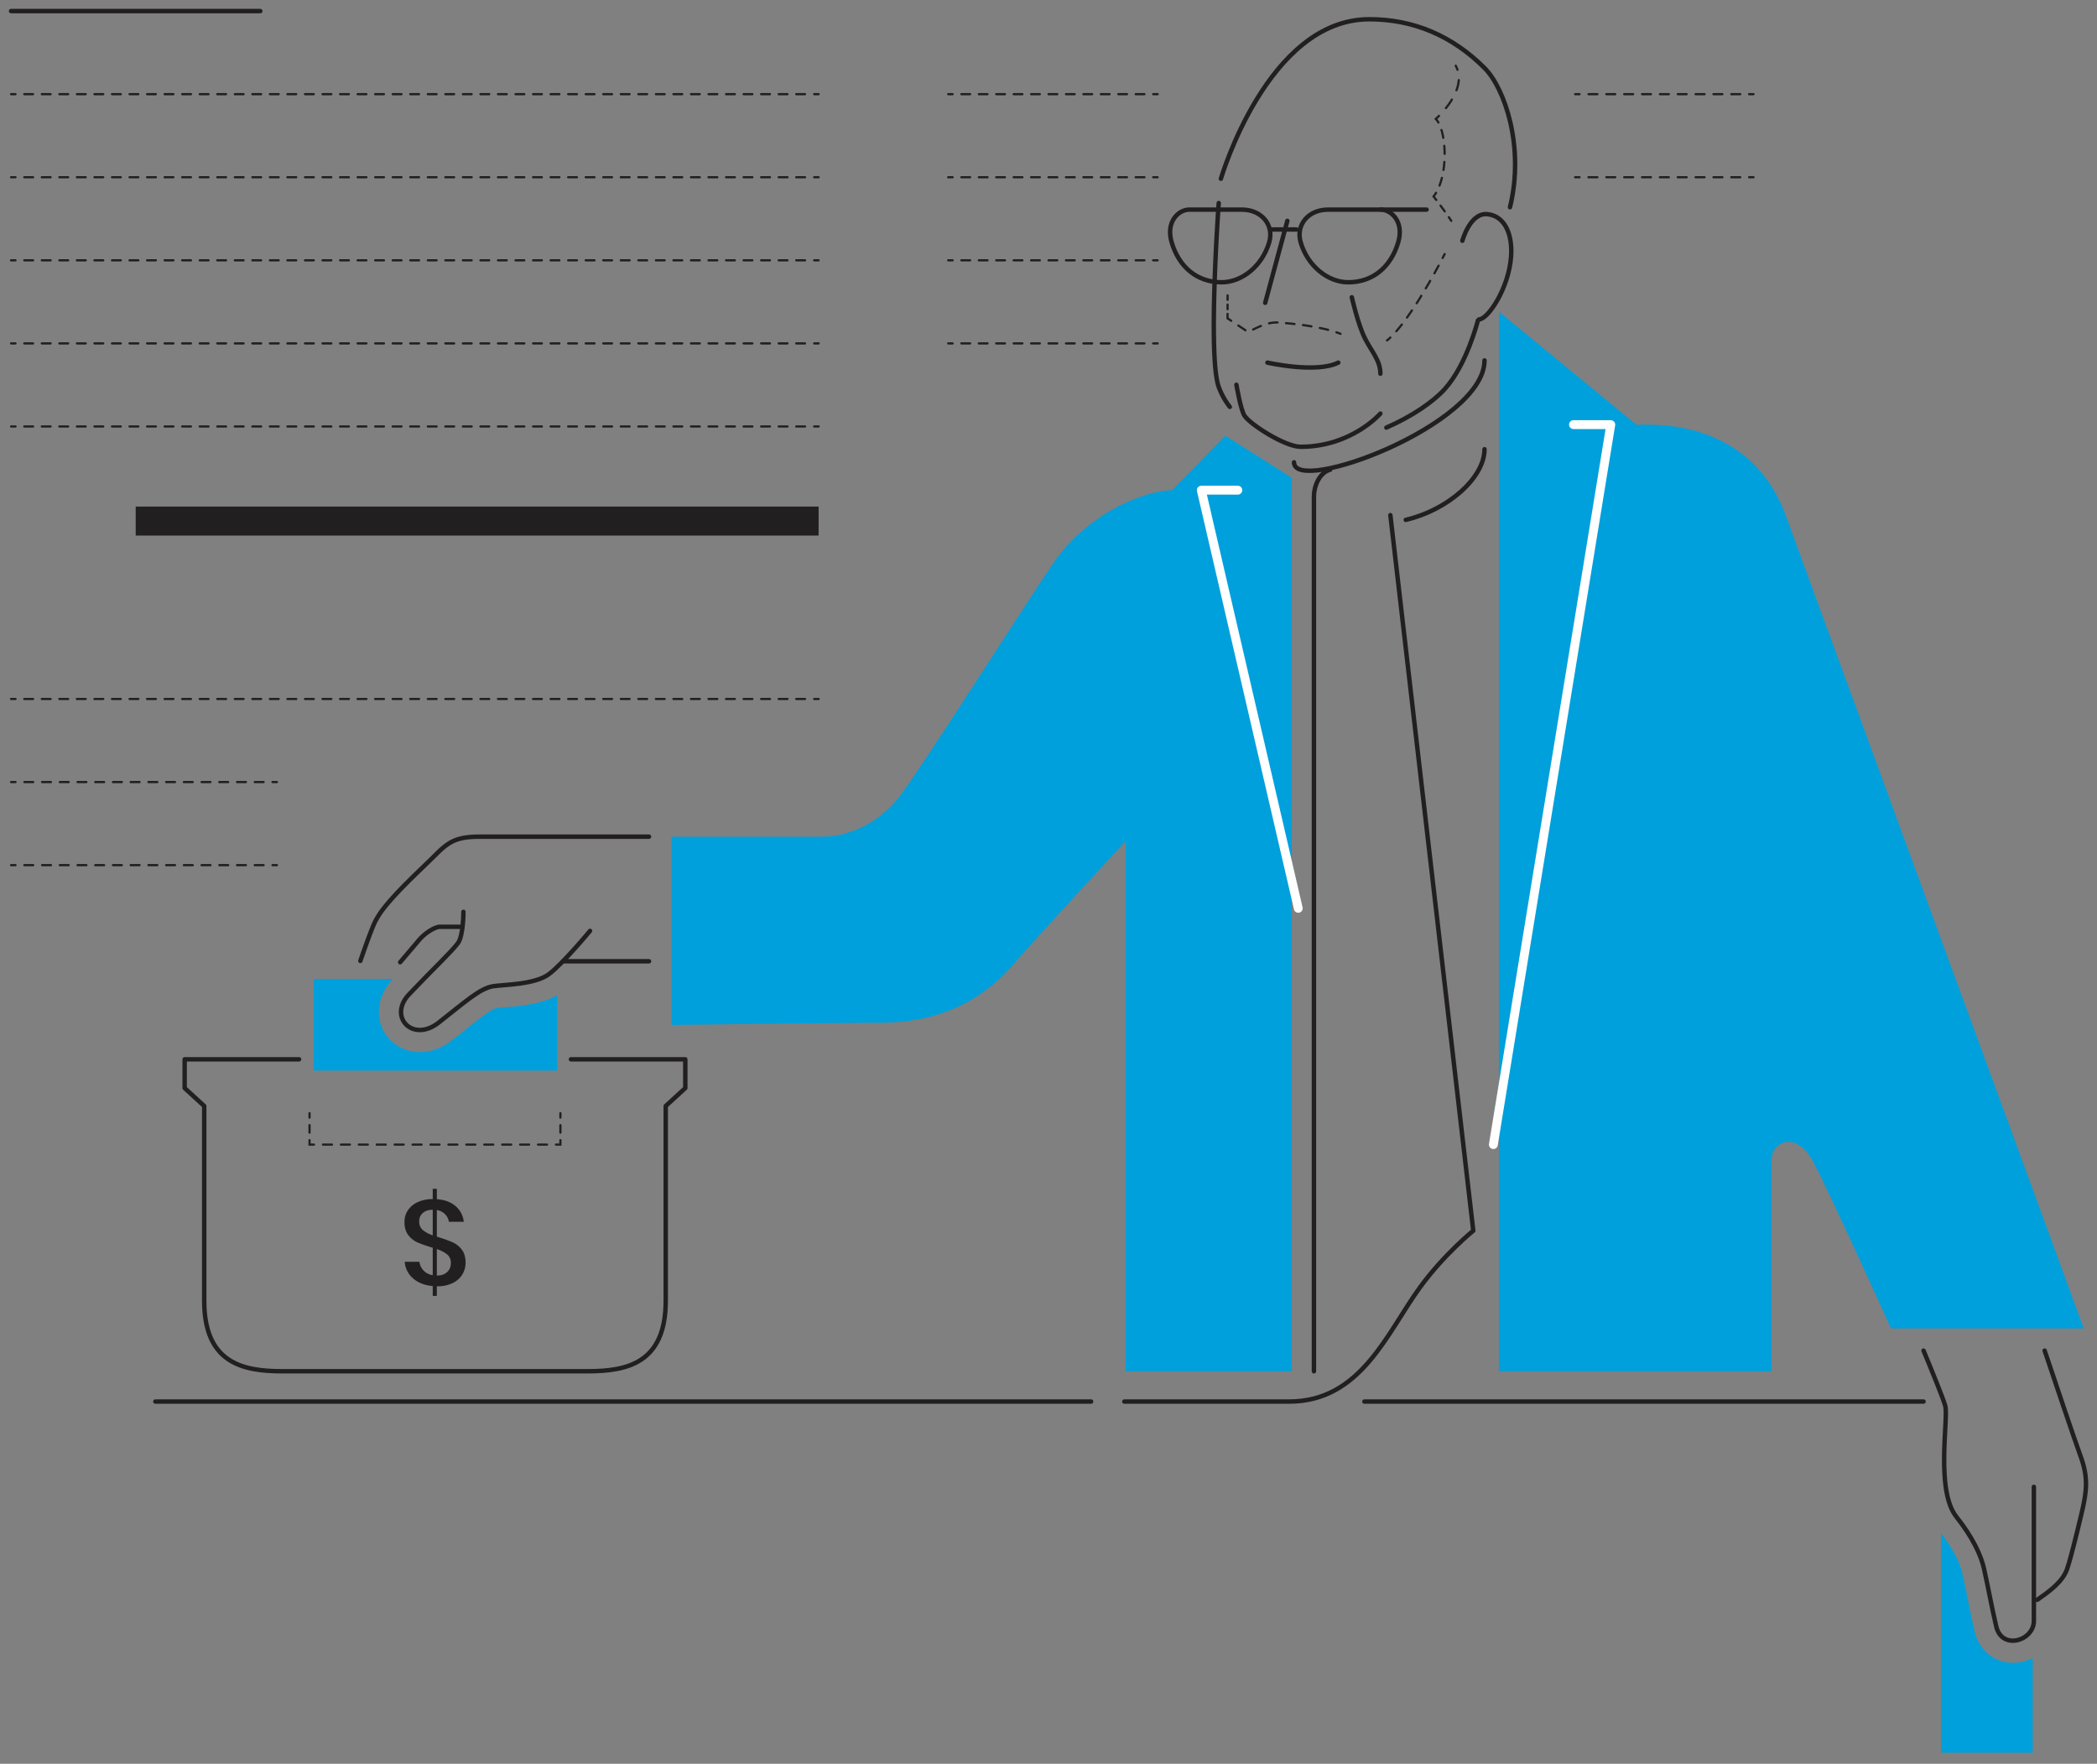 <svg xmlns="http://www.w3.org/2000/svg" viewBox="0 0 1893.25 1592.41"><rect x="0" y="0" width="1893.25" height="1592.41" fill="#808080" stroke="none"/><defs><style>.cls-1{fill:#00a0dc;}.cls-2{fill:#221f20;}.cls-10,.cls-11,.cls-12,.cls-13,.cls-14,.cls-15,.cls-16,.cls-17,.cls-3,.cls-4,.cls-5,.cls-6,.cls-7,.cls-8,.cls-9{fill:none;stroke-linecap:round;}.cls-10,.cls-11,.cls-12,.cls-13,.cls-14,.cls-15,.cls-17,.cls-3,.cls-4,.cls-5,.cls-6,.cls-7,.cls-8,.cls-9{stroke:#221f20;}.cls-10,.cls-11,.cls-12,.cls-13,.cls-14,.cls-15,.cls-3,.cls-4,.cls-5,.cls-6,.cls-7,.cls-8,.cls-9{stroke-miterlimit:10;stroke-width:2px;}.cls-4{stroke-dasharray:6.4 6.4;}.cls-5{stroke-dasharray:7.28 7.28;}.cls-6{stroke-dasharray:9.41 9.41;}.cls-7{stroke-dasharray:7.84 7.84;}.cls-8{stroke-dasharray:4.22 4.22;}.cls-9{stroke-dasharray:7.71 7.71;}.cls-10{stroke-dasharray:6.79 6.79;}.cls-11{stroke-dasharray:8.09 8.09;}.cls-12{stroke-dasharray:7.92 7.92;}.cls-13{stroke-dasharray:8 8;}.cls-14{stroke-dasharray:7.87 7.87;}.cls-15{stroke-dasharray:8.06 8.06;}.cls-16{stroke:#fff;stroke-width:8px;}.cls-16,.cls-17{stroke-linejoin:round;}.cls-17{stroke-width:4px;}</style></defs><g id="solid_shapes" data-name="solid shapes"><path class="cls-1" d="M1612.11,465.08c16.12,43.95,269.16,734.3,269.16,734.3h-174s-55.66-123.12-70-150c-16-30-38-18-38-2V1238h-246V281.38l124,102h10C1538.83,383.38,1590.11,405.08,1612.11,465.08Z"/><path class="cls-1" d="M1106.27,393.38l60,38V1238h-150V759.38s-76,82-102,112-64,52-120,52c-38,0-188,2-188,2v-170h136c24,0,50-12,68-34s110.13-167.91,140-212c33.09-48.83,86.73-66.83,107.73-66.83h.36Z"/><path class="cls-1" d="M455.83,909.44c-3.05.25-5.93.49-7.61.73-4.44.64-17.14,10.79-27.35,18.94-4,3.2-8.14,6.51-12.71,10-9.8,7.63-19.86,10.74-29,10.74a37.78,37.78,0,0,1-24.53-8.81,35.65,35.65,0,0,1-12.51-25.52c-.58-11.19,3.92-22.42,12.65-31.62l.09-.09H283.29v82.78H503V898.5C488.81,906.65,470,908.25,455.83,909.44Z"/><path class="cls-1" d="M1821.61,1501a38,38,0,0,1-4.37.25c-16.56,0-30.39-11.13-34.43-28.31-2.3-9.76-4.3-19.62-6.23-29.15-1.52-7.52-3.1-15.29-4.83-23.09-1.35-6.07-5.65-18.7-19.32-36.56v198.25h82.78v-85.47A40.35,40.35,0,0,1,1821.61,1501Z"/><path class="cls-2" d="M396.47,1117.16a104.51,104.51,0,0,1,12.48,4.58,20.91,20.91,0,0,1,8.06,6.59q3.33,4.41,3.33,11.72a20.27,20.27,0,0,1-2.89,10.52,20.72,20.72,0,0,1-8.67,7.79,31,31,0,0,1-14.17,2.94h-.21V1170h-3.71v-8.94q-10.79-.87-17.66-6.81a21.59,21.59,0,0,1-7.63-15.09h13.3a13.5,13.5,0,0,0,3.54,7.73,13.86,13.86,0,0,0,8.45,4.36v-24.74a137.28,137.28,0,0,1-13.63-4.74,21.47,21.47,0,0,1-8.28-6.49q-3.6-4.46-3.6-12a18.67,18.67,0,0,1,3.22-10.79,21.19,21.19,0,0,1,9-7.3,32,32,0,0,1,13.3-2.62v-9.26h3.71v9.37q10.68.76,17,6.33a21.33,21.33,0,0,1,7.3,14.06H405.3a12.62,12.62,0,0,0-3.44-6.82,13.52,13.52,0,0,0-7.46-3.76v24Zm-14.83-6.71a27.47,27.47,0,0,0,9.05,4.85v-23.1q-5.67.1-8.94,2.88a9.7,9.7,0,0,0-3.27,7.8A9.54,9.54,0,0,0,381.64,1110.45Zm22.08,38a10.68,10.68,0,0,0,3.32-8.07,9.66,9.66,0,0,0-3.27-7.79,28.89,28.89,0,0,0-9.37-4.85v23.87Q400.39,1151.6,403.72,1148.44Z"/><rect class="cls-2" x="122.51" y="457.36" width="616.56" height="26.16"/></g><g id="dotted_lines" data-name="dotted lines"><path class="cls-3" d="M1310.27,199.38c-.75-1.12-1.5-2.23-2.24-3.31"/><path class="cls-4" d="M1304.36,190.82c-2.12-3-4.08-5.6-5.69-7.74"/><path class="cls-3" d="M1296.73,180.53c-1.53-2-2.46-3.15-2.46-3.15a31.29,31.29,0,0,0,2.24-3.3"/><path class="cls-5" d="M1299.65,167.51c6.42-16.73,5.72-40.87.57-53.63"/><path class="cls-3" d="M1298.64,110.59a15.11,15.11,0,0,0-2.37-3.21s1.15-1,2.9-2.75"/><path class="cls-6" d="M1305.44,97.61c6.13-7.66,12.85-18.86,11.49-30"/><path class="cls-3" d="M1315.88,63a22.54,22.54,0,0,0-1.61-3.66"/><path class="cls-3" d="M1304.27,229.38s-.64,1.29-1.82,3.56"/><path class="cls-7" d="M1298.8,239.87C1290.24,255.81,1273.12,286,1258,302"/><path class="cls-3" d="M1255.26,304.73c-1,1-2,1.85-3,2.65"/><line class="cls-3" x1="1108.31" y1="266.71" x2="1108.3" y2="270.71"/><line class="cls-8" x1="1108.3" y1="274.94" x2="1108.28" y2="281.27"/><polyline class="cls-3" points="1108.28 283.38 1108.27 287.38 1111.6 289.6"/><path class="cls-9" d="M1118,293.88l8.25,5.5c4,0,16-10,30-8,0,0,26.6,1.57,46.59,7.46"/><path class="cls-3" d="M1206.53,300c1.29.44,2.54.9,3.74,1.38"/><line class="cls-3" x1="505.95" y1="1005.02" x2="505.95" y2="1009.02"/><line class="cls-10" x1="505.95" y1="1015.81" x2="505.95" y2="1025.99"/><polyline class="cls-3" points="505.95 1029.38 505.95 1033.38 501.95 1033.38"/><line class="cls-11" x1="493.86" y1="1033.38" x2="287.51" y2="1033.38"/><polyline class="cls-3" points="283.46 1033.38 279.46 1033.38 279.46 1029.38"/><line class="cls-10" x1="279.46" y1="1022.59" x2="279.46" y2="1012.42"/><line class="cls-3" x1="279.46" y1="1009.02" x2="279.46" y2="1005.02"/><line class="cls-3" x1="10" y1="85.01" x2="14" y2="85.01"/><line class="cls-12" x1="21.92" y1="85.01" x2="731.11" y2="85.01"/><line class="cls-3" x1="735.07" y1="85.01" x2="739.07" y2="85.01"/><line class="cls-3" x1="10" y1="160.02" x2="14" y2="160.02"/><line class="cls-12" x1="21.92" y1="160.02" x2="731.11" y2="160.02"/><line class="cls-3" x1="735.07" y1="160.02" x2="739.07" y2="160.02"/><line class="cls-3" x1="10" y1="235.02" x2="14" y2="235.02"/><line class="cls-12" x1="21.92" y1="235.02" x2="731.11" y2="235.02"/><line class="cls-3" x1="735.07" y1="235.02" x2="739.07" y2="235.02"/><line class="cls-3" x1="10" y1="631.06" x2="14" y2="631.06"/><line class="cls-12" x1="21.92" y1="631.06" x2="731.11" y2="631.06"/><line class="cls-3" x1="735.07" y1="631.06" x2="739.07" y2="631.06"/><line class="cls-3" x1="10" y1="706.07" x2="14" y2="706.07"/><line class="cls-13" x1="22" y1="706.07" x2="242.02" y2="706.07"/><line class="cls-3" x1="246.02" y1="706.07" x2="250.02" y2="706.07"/><line class="cls-3" x1="10" y1="781.08" x2="14" y2="781.08"/><line class="cls-13" x1="22" y1="781.08" x2="242.02" y2="781.08"/><line class="cls-3" x1="246.02" y1="781.08" x2="250.02" y2="781.08"/><line class="cls-3" x1="10" y1="310.03" x2="14" y2="310.03"/><line class="cls-12" x1="21.92" y1="310.03" x2="731.11" y2="310.03"/><line class="cls-3" x1="735.07" y1="310.03" x2="739.07" y2="310.03"/><line class="cls-3" x1="856.08" y1="85.01" x2="860.08" y2="85.01"/><line class="cls-14" x1="867.96" y1="85.01" x2="1037.22" y2="85.01"/><line class="cls-3" x1="1041.16" y1="85.01" x2="1045.16" y2="85.01"/><line class="cls-3" x1="856.08" y1="160.02" x2="860.08" y2="160.02"/><line class="cls-14" x1="867.96" y1="160.02" x2="1037.22" y2="160.02"/><line class="cls-3" x1="1041.16" y1="160.02" x2="1045.16" y2="160.02"/><line class="cls-3" x1="1422.08" y1="85.01" x2="1426.08" y2="85.01"/><line class="cls-15" x1="1434.14" y1="85.01" x2="1575.13" y2="85.01"/><line class="cls-3" x1="1579.16" y1="85.01" x2="1583.16" y2="85.01"/><line class="cls-3" x1="1422.08" y1="160.02" x2="1426.08" y2="160.02"/><line class="cls-15" x1="1434.14" y1="160.02" x2="1575.13" y2="160.02"/><line class="cls-3" x1="1579.16" y1="160.02" x2="1583.16" y2="160.02"/><line class="cls-3" x1="856.08" y1="235.02" x2="860.08" y2="235.02"/><line class="cls-14" x1="867.96" y1="235.02" x2="1037.22" y2="235.02"/><line class="cls-3" x1="1041.16" y1="235.02" x2="1045.16" y2="235.02"/><line class="cls-3" x1="856.08" y1="310.03" x2="860.08" y2="310.03"/><line class="cls-14" x1="867.96" y1="310.03" x2="1037.22" y2="310.03"/><line class="cls-3" x1="1041.16" y1="310.03" x2="1045.16" y2="310.03"/><line class="cls-3" x1="10" y1="385.04" x2="14" y2="385.04"/><line class="cls-12" x1="21.92" y1="385.04" x2="731.11" y2="385.04"/><line class="cls-3" x1="735.07" y1="385.04" x2="739.07" y2="385.04"/></g><g id="inverted_lines" data-name="inverted lines"><polyline class="cls-16" points="1348.27 1033.38 1454.27 383.38 1420.61 383.38"/><polyline class="cls-16" points="1172.12 820.08 1084.57 442.55 1117.57 442.55"/></g><g id="solid_lines" data-name="solid lines"><path class="cls-17" d="M1073.61,189.25h47.64c17.66,0,29.3,13.76,24.6,29.6-6.4,21.6-24.8,36-42.9,36-22.38,0-38.68-14-45.15-36.17C1052.28,199.79,1064.35,189.25,1073.61,189.25Z"/><path class="cls-17" d="M1246.56,189.25h-47.64c-17.66,0-29.3,13.76-24.6,29.6,6.4,21.6,24.8,36,42.9,36,22.38,0,38.68-14,45.15-36.17C1267.89,199.79,1255.81,189.25,1246.56,189.25Z"/><line class="cls-17" x1="1146.9" y1="207.18" x2="1170.58" y2="207.18"/><path class="cls-17" d="M1334.27,289.38s-10,40-30,62c-10.5,11.56-29.5,24.56-52.63,34.67"/><path class="cls-17" d="M1102.27,161.38s42-144,134-144c40,0,75,15,104,44,18.2,18.19,36.39,71.15,23,125.73"/><path class="cls-17" d="M1320.27,217.38s7-26,23-24,22.31,19.07,21,38c-2,29-21,57-29,57"/><line class="cls-17" x1="1162.27" y1="199.38" x2="1142.27" y2="273.38"/><path class="cls-17" d="M1144.27,327.38s44,10,64,0"/><path class="cls-17" d="M1110.31,367.35a67.45,67.45,0,0,1-10-18c-10-28,0-166,0-166"/><path class="cls-17" d="M1116.27,347.38s3.89,22.83,7.34,28c5.33,8,36.66,28,50.66,28,46,0,72-30,72-30"/><path class="cls-17" d="M1220.47,268.38s5.48,24.35,11.8,37c6,12,14,20,14,32"/><path class="cls-17" d="M1340.27,325.38c0,58-172,122-172,92"/><path class="cls-17" d="M1269.16,469.35c38.09-8.89,71.11-38.05,71.11-63.78"/><path class="cls-17" d="M1015.1,1265.38h148.75c65,0,88.5-62.37,118.28-103.26,21.67-29.77,48-51,48-51l-74.86-646.06"/><path class="cls-17" d="M1200.94,424.05c-10,2.66-14.67,15.33-14.67,24v790"/><path class="cls-17" d="M270,956.38H166.71v26l17.66,16.16v175.84c0,56,34.34,63.63,70.34,63.63h276c36,0,70.33-7.63,70.33-63.63V998.54l17.67-16.16v-26H515.45"/><path class="cls-17" d="M585.94,755.38H433.39c-21,0-28.06,4.29-40.12,16.35-14,14-37,34.58-49.45,51.83a77.42,77.42,0,0,0-5.27,8.79c-4.09,8.46-13.2,35.18-13.2,35.18"/><line class="cls-17" x1="585.94" y1="867.87" x2="508.29" y2="867.87"/><path class="cls-17" d="M532.71,840.43S508,870.3,495.45,879.59s-39.56,9.28-50.06,10.78c-12.25,1.75-26.93,15.46-49.5,33-11.17,8.69-22,7.89-28.27,2.52-7-6-8.36-17.63,1.65-28.16,22.9-24.1,37-37,44-46,5.21-6.7,5.12-28.47,5.12-28.47"/><path class="cls-17" d="M417.41,836.73H397.27c-5,0-14,6-19,12s-17,20-17,20"/><path class="cls-17" d="M1846,1219.38c9.77,29.2,27.34,81.51,32.31,95,7,19,6,31.2,1,52-5,21-9.7,40.1-13,50-4,12-17,21-27,28"/><path class="cls-17" d="M1736.65,1219.38c7.56,18.2,17.77,43.22,19.62,50,3,11-9,76,10,100,14.65,18.51,22.26,34.65,25,47,4,18,7,35,11,52,5.15,21.88,34,13,34-5v-121"/><line class="cls-17" x1="985.1" y1="1265.38" x2="140.27" y2="1265.38"/><line class="cls-17" x1="1736.65" y1="1265.38" x2="1231.85" y2="1265.38"/><line class="cls-17" x1="10" y1="10" x2="235.02" y2="10"/><line class="cls-17" x1="1246.56" y1="189.25" x2="1287.96" y2="189.25"/></g></svg>